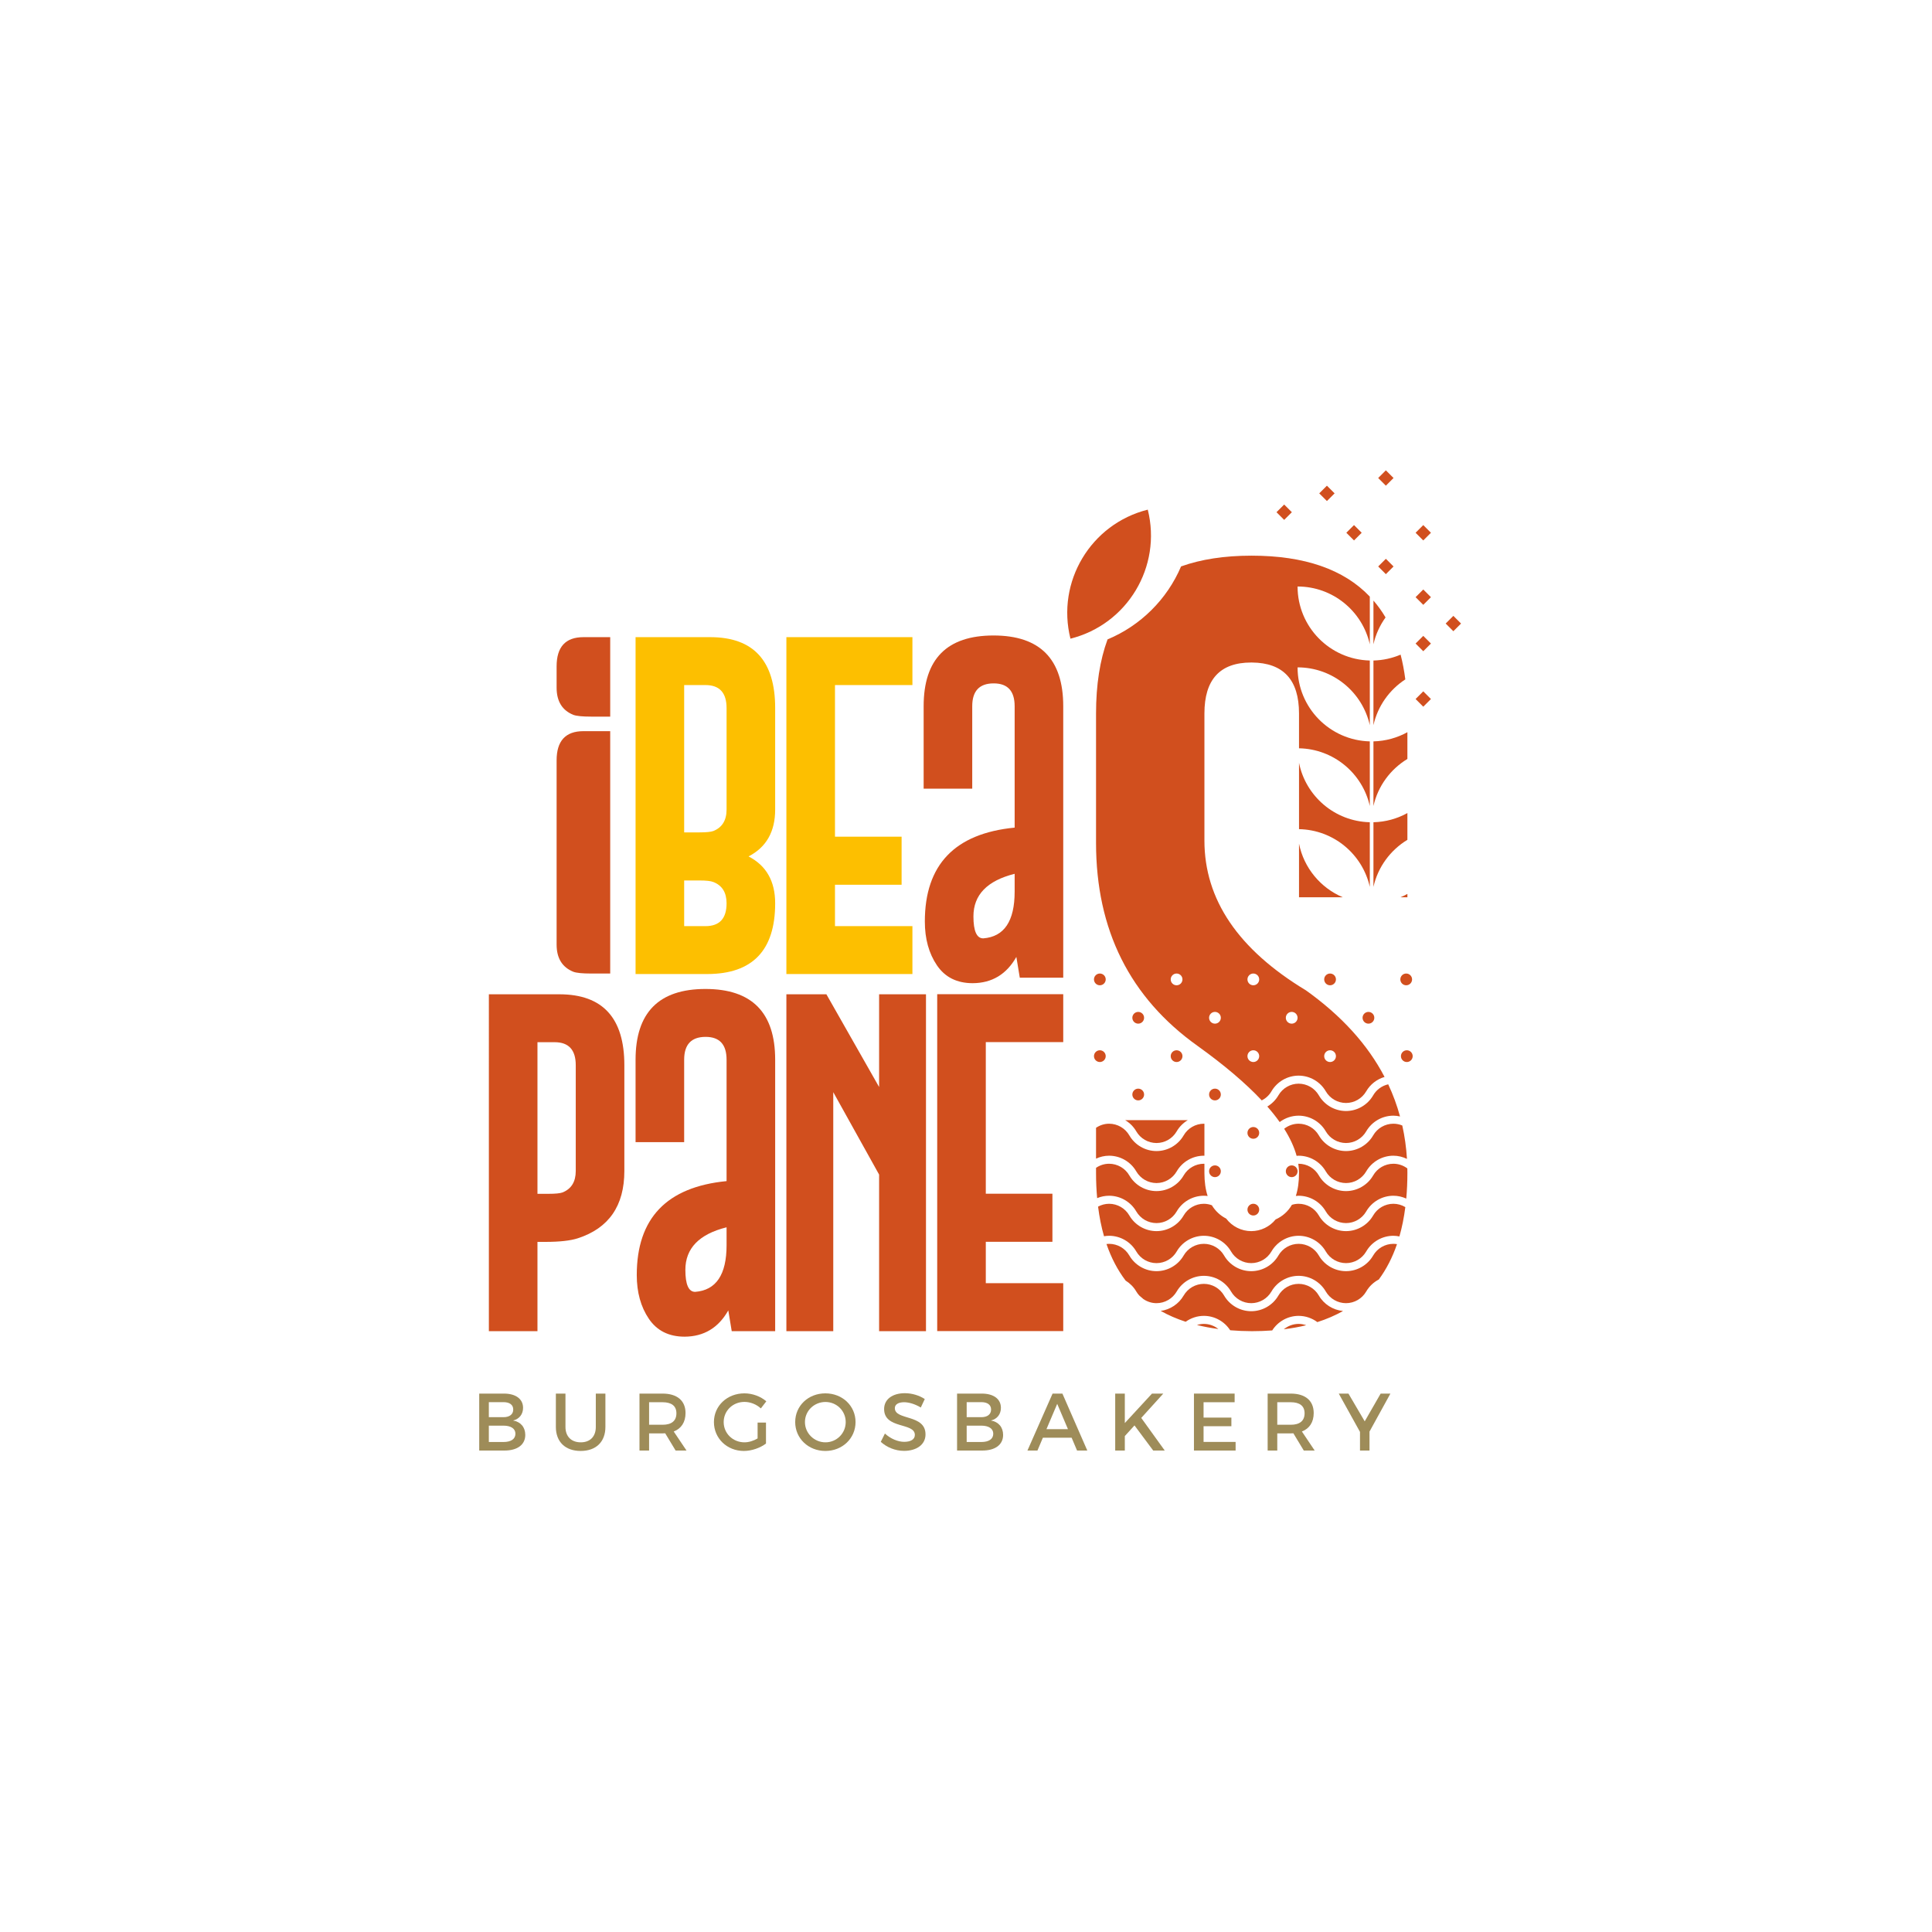 <?xml version="1.0" encoding="UTF-8" standalone="no"?>
<svg
   enable-background="new 0 0 150 150"
   viewBox="0 0 150 150"
   version="1.1"
   id="svg18"
   sodipodi:docname="panaderia_ibeas.svg"
   inkscape:version="1.1 (c68e22c387, 2021-05-23)"
   xmlns:inkscape="http://www.inkscape.org/namespaces/inkscape"
   xmlns:sodipodi="http://sodipodi.sourceforge.net/DTD/sodipodi-0.dtd"
   xmlns:xlink="http://www.w3.org/1999/xlink"
   xmlns="http://www.w3.org/2000/svg"
   xmlns:svg="http://www.w3.org/2000/svg">
  <defs
     id="defs22">
    <clipPath
       clipPathUnits="userSpaceOnUse"
       id="clipPath853">
      <path
         d="M 0,1417.323 H 1417.323 V 0 H 0 Z"
         id="path851" />
    </clipPath>
    <clipPath
       clipPathUnits="userSpaceOnUse"
       id="clipPath873">
      <path
         d="M 0,1417.323 H 1417.323 V 0 H 0 Z"
         id="path871" />
    </clipPath>
    <g
       id="g1847">
      <symbol
         overflow="visible"
         id="glyph0-0">
        <path
           style="stroke:none;"
           d="M 0 0 L 37.156 0 L 37.156 -52.016 L 0 -52.016 Z M 18.578 -29.344 L 5.938 -48.297 L 31.203 -48.297 Z M 20.797 -26 L 33.438 -44.953 L 33.438 -7.062 Z M 5.938 -3.719 L 18.578 -22.656 L 31.203 -3.719 Z M 3.719 -44.953 L 16.344 -26 L 3.719 -7.062 Z M 3.719 -44.953 "
           id="path1811" />
      </symbol>
      <symbol
         overflow="visible"
         id="glyph0-1">
        <path
           style="stroke:none;"
           d=""
           id="path1814" />
      </symbol>
      <symbol
         overflow="visible"
         id="glyph0-2">
        <path
           style="stroke:none;"
           d="M 6.828 -52.016 L 6.828 0 L 29.938 0 C 41.688 0 48.891 -5.344 48.891 -14.266 C 48.891 -21.25 44.734 -26.234 37.75 -27.422 C 43.391 -28.75 46.875 -33.141 46.875 -39 C 46.875 -47.109 40.188 -52.016 29.422 -52.016 Z M 15.609 -44.203 L 28.969 -44.203 C 34.547 -44.203 37.891 -41.828 37.891 -37.453 C 37.891 -33.062 34.547 -30.469 28.969 -30.469 L 15.609 -30.469 Z M 15.609 -22.734 L 28.969 -22.734 C 35.812 -22.734 39.891 -19.984 39.891 -15.375 C 39.891 -10.469 35.812 -7.797 28.969 -7.797 L 15.609 -7.797 Z M 15.609 -22.734 "
           id="path1817" />
      </symbol>
      <symbol
         overflow="visible"
         id="glyph0-3">
        <path
           style="stroke:none;"
           d="M 51.047 -52.016 L 42.281 -52.016 L 42.281 -21.547 C 42.281 -12.703 37 -7.5 28.531 -7.5 C 19.984 -7.5 14.562 -12.781 14.562 -21.547 L 14.562 -52.016 L 5.797 -52.016 L 5.797 -21.547 C 5.797 -7.953 14.406 0.375 28.453 0.375 C 42.5 0.375 51.047 -7.953 51.047 -21.547 Z M 51.047 -52.016 "
           id="path1820" />
      </symbol>
      <symbol
         overflow="visible"
         id="glyph0-4">
        <path
           style="stroke:none;"
           d="M 39.828 0 L 49.781 0 L 38.109 -17.391 C 45.031 -20.062 48.891 -25.922 48.891 -34.25 C 48.891 -45.547 41.234 -52.016 27.938 -52.016 L 6.828 -52.016 L 6.828 0 L 15.609 0 L 15.609 -15.672 L 27.938 -15.672 C 28.75 -15.672 29.562 -15.672 30.312 -15.75 Z M 15.609 -23.547 L 15.609 -44.125 L 27.938 -44.125 C 35.953 -44.125 40.562 -40.859 40.562 -34.031 C 40.562 -26.969 35.953 -23.547 27.938 -23.547 Z M 15.609 -23.547 "
           id="path1823" />
      </symbol>
      <symbol
         overflow="visible"
         id="glyph0-5">
        <path
           style="stroke:none;"
           d="M 42.422 -25.562 L 42.422 -11.062 C 38.703 -8.844 34.328 -7.5 30.469 -7.5 C 19.844 -7.5 11.438 -15.609 11.438 -26 C 11.438 -36.328 19.766 -44.422 30.391 -44.422 C 35.812 -44.422 41.391 -42.203 45.391 -38.484 L 50.375 -44.953 C 45.25 -49.406 37.812 -52.234 30.391 -52.234 C 14.641 -52.234 2.531 -40.859 2.531 -26 C 2.531 -11.141 14.484 0.375 29.875 0.375 C 37 0.375 44.797 -2.375 50.078 -6.391 L 50.078 -25.562 Z M 42.422 -25.562 "
           id="path1826" />
      </symbol>
      <symbol
         overflow="visible"
         id="glyph0-6">
        <path
           style="stroke:none;"
           d="M 30.094 -52.234 C 14.562 -52.234 2.531 -40.938 2.531 -26 C 2.531 -11.141 14.562 0.375 30.094 0.375 C 45.625 0.375 57.656 -11.141 57.656 -26 C 57.656 -40.859 45.625 -52.234 30.094 -52.234 Z M 30.172 -44.359 C 40.344 -44.359 48.672 -36.328 48.672 -26 C 48.672 -15.672 40.344 -7.5 30.172 -7.5 C 19.984 -7.5 11.438 -15.672 11.438 -26 C 11.438 -36.328 19.906 -44.359 30.172 -44.359 Z M 30.172 -44.359 "
           id="path1829" />
      </symbol>
      <symbol
         overflow="visible"
         id="glyph0-7">
        <path
           style="stroke:none;"
           d="M 23.922 -52.375 C 12.625 -52.375 4.984 -46.812 4.984 -37.891 C 4.984 -19.391 33.062 -25.859 33.062 -14.266 C 33.062 -10.25 29.422 -7.953 23.328 -7.953 C 17.75 -7.953 11.062 -10.625 5.719 -15.531 L 1.938 -7.953 C 7.281 -3.047 15.016 0.297 23.188 0.297 C 34.625 0.297 42.797 -5.422 42.797 -14.703 C 42.875 -33.438 14.781 -27.344 14.781 -38.703 C 14.781 -42.203 18.125 -44.125 23.25 -44.125 C 27.188 -44.125 32.844 -42.719 38.484 -39.297 L 42.125 -47.031 C 37.297 -50.219 30.688 -52.375 23.922 -52.375 Z M 23.922 -52.375 "
           id="path1832" />
      </symbol>
      <symbol
         overflow="visible"
         id="glyph0-8">
        <path
           style="stroke:none;"
           d="M 40.422 -11.734 L 45.391 0 L 54.75 0 L 32.016 -52.016 L 23.031 -52.016 L 0.078 0 L 9.219 0 L 14.188 -11.734 Z M 37.078 -19.547 L 17.453 -19.547 L 27.266 -42.641 Z M 37.078 -19.547 "
           id="path1835" />
      </symbol>
      <symbol
         overflow="visible"
         id="glyph0-9">
        <path
           style="stroke:none;"
           d="M 41.531 0 L 52.078 0 L 30.609 -29.797 L 50.75 -52.016 L 40.422 -52.016 L 15.609 -25.109 L 15.609 -52.016 L 6.828 -52.016 L 6.828 0 L 15.609 0 L 15.609 -13.219 L 24.438 -22.953 Z M 41.531 0 "
           id="path1838" />
      </symbol>
      <symbol
         overflow="visible"
         id="glyph0-10">
        <path
           style="stroke:none;"
           d="M 43.984 -44.125 L 43.984 -52.016 L 6.828 -52.016 L 6.828 0 L 44.875 0 L 44.875 -7.875 L 15.609 -7.875 L 15.609 -22.219 L 41.016 -22.219 L 41.016 -30.094 L 15.609 -30.094 L 15.609 -44.125 Z M 43.984 -44.125 "
           id="path1841" />
      </symbol>
      <symbol
         overflow="visible"
         id="glyph0-11">
        <path
           style="stroke:none;"
           d="M 28.156 -17.312 L 47.25 -52.016 L 38.344 -52.016 L 23.781 -26.672 L 8.922 -52.016 L 0.078 -52.016 L 19.469 -17.016 L 19.469 0 L 28.156 0 Z M 28.156 -17.312 "
           id="path1844" />
      </symbol>
    </g>
  </defs>
  <sodipodi:namedview
     id="namedview20"
     pagecolor="#ffffff"
     bordercolor="#666666"
     borderopacity="1.0"
     inkscape:pageshadow="2"
     inkscape:pageopacity="0.0"
     inkscape:pagecheckerboard="0"
     showgrid="false"
     showguides="true"
     inkscape:guide-bbox="true"
     inkscape:zoom="2.7733333"
     inkscape:cx="130.88942"
     inkscape:cy="100.0601"
     inkscape:window-width="1920"
     inkscape:window-height="1017"
     inkscape:window-x="1912"
     inkscape:window-y="-8"
     inkscape:window-maximized="1"
     inkscape:current-layer="g845">
    <sodipodi:guide
       position="126.562,20.913"
       orientation="1,0"
       id="guide2086" />
  </sodipodi:namedview>
  <g
     id="g845"
     inkscape:label="Logotipo_IbeasPanes"
     transform="matrix(0.136,0,0,-0.136,-23.979,179.649)"
     style="stroke-width:9.84">
    <g
       id="surface359857"
       transform="matrix(0.625,0,0,-0.625,273.302,1175.579)"
       style="stroke-width:154.809">
      <path
         style="fill:#fdbf00;fill-opacity:1;fill-rule:nonzero;stroke:none;stroke-width:154.809"
         d="m 469.742,571.633 v 41.719 h 19.449 c 12.859,0 19.289,-6.949 19.289,-20.859 0,-9.824 -4.027,-16.309 -12.074,-19.445 -2.301,-0.941 -6.539,-1.414 -12.707,-1.414 z m 0,-178.48 v 134.566 h 13.957 c 6.168,0 10.406,-0.414 12.707,-1.254 8.047,-3.238 12.074,-9.773 12.074,-19.605 v -92.691 c 0,-14.008 -6.43,-21.016 -19.289,-21.016 z m -44.387,-43.758 h 68.383 c 39.418,0.105 59.129,21.699 59.129,64.773 v 92.691 c 0,20.184 -8.105,34.457 -24.312,42.816 16.207,8.367 24.312,22.641 24.312,42.816 0,42.977 -20.652,64.516 -61.953,64.617 h -65.559 z m 0,0"
         id="path1851" />
      <path
         style="fill:#fdbf00;fill-opacity:1;fill-rule:nonzero;stroke:none;stroke-width:154.809"
         d="m 563.113,349.395 h 115.121 v 43.758 H 607.5 v 138.488 h 60.855 v 43.914 H 607.5 v 37.797 h 70.734 v 43.758 H 563.113 Z m 0,0"
         id="path1853" />
      <g
         style="fill:#9e8c59;fill-opacity:1;stroke-width:154.809"
         id="g1879">
        <use
           xlink:href="#glyph0-1"
           x="237.975"
           y="1092.345"
           id="use1855"
           width="100%"
           height="100%"
           style="stroke-width:154.809" />
        <use
           xlink:href="#glyph0-2"
           x="275.722"
           y="1092.345"
           id="use1857"
           width="100%"
           height="100%"
           style="stroke-width:154.809" />
        <use
           xlink:href="#glyph0-3"
           x="346.757"
           y="1092.345"
           id="use1859"
           width="100%"
           height="100%"
           style="stroke-width:154.809" />
        <use
           xlink:href="#glyph0-4"
           x="422.102"
           y="1092.345"
           id="use1861"
           width="100%"
           height="100%"
           style="stroke-width:154.809" />
        <use
           xlink:href="#glyph0-5"
           x="494.4"
           y="1092.345"
           id="use1863"
           width="100%"
           height="100%"
           style="stroke-width:154.809" />
        <use
           xlink:href="#glyph0-6"
           x="568.631"
           y="1092.345"
           id="use1865"
           width="100%"
           height="100%"
           style="stroke-width:154.809" />
        <use
           xlink:href="#glyph0-7"
           x="647.393"
           y="1092.345"
           id="use1867"
           width="100%"
           height="100%"
           style="stroke-width:154.809" />
        <use
           xlink:href="#glyph0-2"
           x="712.187"
           y="1092.345"
           id="use1869"
           width="100%"
           height="100%"
           style="stroke-width:154.809" />
        <use
           xlink:href="#glyph0-8"
           x="783.222"
           y="1092.345"
           id="use1871"
           width="100%"
           height="100%"
           style="stroke-width:154.809" />
        <use
           xlink:href="#glyph0-9"
           x="856.635"
           y="1092.345"
           id="use1873"
           width="100%"
           height="100%"
           style="stroke-width:154.809" />
        <use
           xlink:href="#glyph0-10"
           x="928.562"
           y="1092.345"
           id="use1875"
           width="100%"
           height="100%"
           style="stroke-width:154.809" />
        <use
           xlink:href="#glyph0-4"
           x="995.882"
           y="1092.345"
           id="use1877"
           width="100%"
           height="100%"
           style="stroke-width:154.809" />
      </g>
      <g
         style="fill:#9e8c59;fill-opacity:1;stroke-width:154.809"
         id="g1883">
        <use
           xlink:href="#glyph0-11"
           x="1067.586"
           y="1092.345"
           id="use1881"
           width="100%"
           height="100%"
           style="stroke-width:154.809" />
      </g>
      <path
         style="fill:#d14f1e;fill-opacity:1;fill-rule:nonzero;stroke:none;stroke-width:154.809"
         d="m 700.875,675.516 h 115.117 v 43.758 h -70.734 v 138.488 h 60.855 v 43.914 h -60.855 v 37.801 h 70.734 v 43.758 H 700.875 Z m 0,0"
         id="path1885" />
      <path
         style="fill:#d14f1e;fill-opacity:1;fill-rule:nonzero;stroke:none;stroke-width:154.809"
         d="m 771.609,565.555 c -25.098,6.273 -37.645,19.238 -37.645,38.895 0,13.387 2.98,20.074 8.941,20.074 19.133,-1.461 28.703,-15.684 28.703,-42.66 z m 0,-42.191 V 412.48 c 0,-13.906 -6.379,-20.859 -19.137,-20.859 h -0.312 c -12.863,0.105 -19.293,7.059 -19.293,20.859 v 75.281 h -44.383 v -75.281 c 0,-43.078 21.273,-64.617 63.832,-64.617 42.449,0 63.676,21.539 63.676,64.617 V 660.441 H 776.312 l -3.137,-18.977 c -8.996,15.895 -22.27,23.891 -39.836,23.996 -14.43,0 -25.332,-5.438 -32.703,-16.312 -7.371,-10.871 -11.055,-24.203 -11.055,-39.992 0,-51.859 27.34,-80.461 82.027,-85.793"
         id="path1887" />
      <path
         style="fill:#d14f1e;fill-opacity:1;fill-rule:nonzero;stroke:none;stroke-width:154.809"
         d="m 335.746,719.363 v 138.488 h 10.195 c 6.168,0 10.402,-0.418 12.703,-1.254 8.051,-3.238 12.078,-9.777 12.078,-19.605 v -96.613 c 0,-14.008 -6.43,-21.016 -19.293,-21.016 z m -44.383,-43.758 h 64.617 c 39.418,0.105 59.129,21.699 59.129,64.773 v 96.613 c 0,31.789 -14.172,52.281 -42.504,61.48 -6.801,2.195 -16.68,3.293 -29.645,3.293 h -7.215 v 81.555 h -44.383 z m 0,0"
         id="path1889" />
      <path
         style="fill:#d14f1e;fill-opacity:1;fill-rule:nonzero;stroke:none;stroke-width:154.809"
         d="m 508.48,888.434 c -25.094,6.273 -37.641,19.242 -37.641,38.898 0,13.383 2.98,20.074 8.938,20.074 19.137,-1.461 28.703,-15.684 28.703,-42.66 z m 0,-42.188 V 735.359 c 0,-13.902 -6.379,-20.859 -19.133,-20.859 h -0.316 c -12.859,0.109 -19.289,7.059 -19.289,20.859 v 75.281 h -44.387 v -75.281 c 0,-43.074 21.277,-64.617 63.832,-64.617 42.453,0 63.68,21.543 63.68,64.617 V 983.32 H 513.188 l -3.137,-18.977 c -8.992,15.895 -22.273,23.891 -39.84,23.996 -14.43,0 -25.328,-5.434 -32.699,-16.312 -7.371,-10.871 -11.059,-24.203 -11.059,-39.992 0,-51.859 27.344,-80.457 82.027,-85.789"
         id="path1891" />
      <path
         style="fill:#d14f1e;fill-opacity:1;fill-rule:nonzero;stroke:none;stroke-width:154.809"
         d="m 563.113,675.605 h 36.543 l 48.152,84.691 v -84.691 H 690.625 V 983.32 H 647.809 V 840.285 l -41.875,-75.281 v 218.316 h -42.82 z m 0,0"
         id="path1893" />
      <path
         style="fill:#d14f1e;fill-opacity:1;fill-rule:nonzero;stroke:none;stroke-width:154.809"
         d="m 1063.859,218.055 -7.02,-7.016 -7.012,7.016 7.012,7.016 z m 0,0"
         id="path1895" />
      <path
         style="fill:#d14f1e;fill-opacity:1;fill-rule:nonzero;stroke:none;stroke-width:154.809"
         d="m 1088.602,254.035 -7.016,-7.016 -7.016,7.016 7.016,7.016 z m 0,0"
         id="path1897" />
      <path
         style="fill:#d14f1e;fill-opacity:1;fill-rule:nonzero;stroke:none;stroke-width:154.809"
         d="m 1117.695,204.023 -7.016,-7.016 -7.016,7.016 7.016,7.016 z m 0,0"
         id="path1899" />
      <path
         style="fill:#d14f1e;fill-opacity:1;fill-rule:nonzero;stroke:none;stroke-width:154.809"
         d="m 1024.816,235.266 -7.016,-7.012 -7.016,7.012 7.016,7.016 z m 0,0"
         id="path1901" />
      <path
         style="fill:#d14f1e;fill-opacity:1;fill-rule:nonzero;stroke:none;stroke-width:154.809"
         d="m 1117.695,284.84 -7.016,-7.012 -7.016,7.012 7.016,7.016 z m 0,0"
         id="path1903" />
      <path
         style="fill:#d14f1e;fill-opacity:1;fill-rule:nonzero;stroke:none;stroke-width:154.809"
         d="m 1151.859,312.867 -7.016,-7.016 -7.016,7.016 7.016,7.016 z m 0,0"
         id="path1905" />
      <path
         style="fill:#d14f1e;fill-opacity:1;fill-rule:nonzero;stroke:none;stroke-width:154.809"
         d="m 1151.859,254.035 -7.016,-7.016 -7.016,7.016 7.016,7.016 z m 0,0"
         id="path1907" />
      <path
         style="fill:#d14f1e;fill-opacity:1;fill-rule:nonzero;stroke:none;stroke-width:154.809"
         d="m 1151.859,355.234 -7.016,-7.016 -7.016,7.016 7.016,7.016 z m 0,0"
         id="path1909" />
      <path
         style="fill:#d14f1e;fill-opacity:1;fill-rule:nonzero;stroke:none;stroke-width:154.809"
         d="m 1151.859,405.895 -7.016,-7.016 -7.016,7.016 7.016,7.016 z m 0,0"
         id="path1911" />
      <path
         style="fill:#d14f1e;fill-opacity:1;fill-rule:nonzero;stroke:none;stroke-width:154.809"
         d="m 1179.348,336.953 -7.016,-7.016 -7.016,7.016 7.016,7.012 z m 0,0"
         id="path1913" />
      <path
         style="fill:#d14f1e;fill-opacity:1;fill-rule:nonzero;stroke:none;stroke-width:154.809"
         d="m 854.797,662.008 c 0,2.965 -2.402,5.367 -5.367,5.367 -2.965,0 -5.367,-2.402 -5.367,-5.367 0,-2.965 2.402,-5.367 5.367,-5.367 2.965,0 5.367,2.402 5.367,5.367"
         id="path1915" />
      <path
         style="fill:#d14f1e;fill-opacity:1;fill-rule:nonzero;stroke:none;stroke-width:154.809"
         d="m 1065.086,662.008 c 0,2.965 -2.402,5.367 -5.367,5.367 -2.965,0 -5.367,-2.402 -5.367,-5.367 0,-2.965 2.402,-5.367 5.367,-5.367 2.965,0 5.367,2.402 5.367,5.367"
         id="path1917" />
      <path
         style="fill:#d14f1e;fill-opacity:1;fill-rule:nonzero;stroke:none;stroke-width:154.809"
         d="m 1134.629,662.008 c 0,2.965 -2.402,5.367 -5.367,5.367 -2.965,0 -5.367,-2.402 -5.367,-5.367 0,-2.965 2.402,-5.367 5.367,-5.367 2.965,0 5.367,2.402 5.367,5.367"
         id="path1919" />
      <path
         style="fill:#d14f1e;fill-opacity:1;fill-rule:nonzero;stroke:none;stroke-width:154.809"
         d="m 889.844,697.059 c 0,2.961 -2.402,5.363 -5.367,5.363 -2.965,0 -5.367,-2.402 -5.367,-5.363 0,-2.965 2.402,-5.367 5.367,-5.367 2.965,0 5.367,2.402 5.367,5.367"
         id="path1921" />
      <path
         style="fill:#d14f1e;fill-opacity:1;fill-rule:nonzero;stroke:none;stroke-width:154.809"
         d="m 1100.133,697.059 c 0,2.961 -2.402,5.363 -5.367,5.363 -2.965,0 -5.367,-2.402 -5.367,-5.363 0,-2.965 2.402,-5.367 5.367,-5.367 2.965,0 5.367,2.402 5.367,5.367"
         id="path1923" />
      <path
         style="fill:#d14f1e;fill-opacity:1;fill-rule:nonzero;stroke:none;stroke-width:154.809"
         d="m 854.797,732.105 c 0,2.965 -2.402,5.367 -5.367,5.367 -2.965,0 -5.367,-2.402 -5.367,-5.367 0,-2.965 2.402,-5.367 5.367,-5.367 2.965,0 5.367,2.402 5.367,5.367"
         id="path1925" />
      <path
         style="fill:#d14f1e;fill-opacity:1;fill-rule:nonzero;stroke:none;stroke-width:154.809"
         d="m 924.895,732.105 c 0,2.965 -2.402,5.367 -5.367,5.367 -2.965,0 -5.367,-2.402 -5.367,-5.367 0,-2.965 2.402,-5.367 5.367,-5.367 2.965,0 5.367,2.402 5.367,5.367"
         id="path1927" />
      <path
         style="fill:#d14f1e;fill-opacity:1;fill-rule:nonzero;stroke:none;stroke-width:154.809"
         d="m 889.844,767.152 c 0,2.965 -2.402,5.367 -5.367,5.367 -2.965,0 -5.367,-2.402 -5.367,-5.367 0,-2.965 2.402,-5.367 5.367,-5.367 2.965,0 5.367,2.402 5.367,5.367"
         id="path1929" />
      <path
         style="fill:#d14f1e;fill-opacity:1;fill-rule:nonzero;stroke:none;stroke-width:154.809"
         d="m 959.941,767.152 c 0,2.965 -2.402,5.367 -5.367,5.367 -2.965,0 -5.367,-2.402 -5.367,-5.367 0,-2.965 2.402,-5.367 5.367,-5.367 2.965,0 5.367,2.402 5.367,5.367"
         id="path1931" />
      <path
         style="fill:#d14f1e;fill-opacity:1;fill-rule:nonzero;stroke:none;stroke-width:154.809"
         d="m 994.988,802.203 c 0,2.961 -2.402,5.363 -5.367,5.363 -2.965,0 -5.367,-2.402 -5.367,-5.363 0,-2.965 2.402,-5.371 5.367,-5.371 2.965,0 5.367,2.406 5.367,5.371"
         id="path1933" />
      <path
         style="fill:#d14f1e;fill-opacity:1;fill-rule:nonzero;stroke:none;stroke-width:154.809"
         d="m 1135.184,732.105 c 0,2.965 -2.402,5.367 -5.367,5.367 -2.965,0 -5.367,-2.402 -5.367,-5.367 0,-2.965 2.402,-5.367 5.367,-5.367 2.965,0 5.367,2.402 5.367,5.367"
         id="path1935" />
      <path
         style="fill:#d14f1e;fill-opacity:1;fill-rule:nonzero;stroke:none;stroke-width:154.809"
         d="m 994.988,872.297 c 0,2.965 -2.402,5.367 -5.367,5.367 -2.965,0 -5.367,-2.402 -5.367,-5.367 0,-2.965 2.402,-5.367 5.367,-5.367 2.965,0 5.367,2.402 5.367,5.367"
         id="path1937" />
      <path
         style="fill:#d14f1e;fill-opacity:1;fill-rule:nonzero;stroke:none;stroke-width:154.809"
         d="m 959.941,837.25 c 0,2.965 -2.402,5.367 -5.367,5.367 -2.965,0 -5.367,-2.402 -5.367,-5.367 0,-2.965 2.402,-5.367 5.367,-5.367 2.965,0 5.367,2.402 5.367,5.367"
         id="path1939" />
      <path
         style="fill:#d14f1e;fill-opacity:1;fill-rule:nonzero;stroke:none;stroke-width:154.809"
         d="m 1030.039,837.25 c 0,2.965 -2.406,5.367 -5.367,5.367 -2.965,0 -5.367,-2.402 -5.367,-5.367 0,-2.965 2.402,-5.367 5.367,-5.367 2.961,0 5.367,2.402 5.367,5.367"
         id="path1941" />
      <path
         style="fill:#d14f1e;fill-opacity:1;fill-rule:nonzero;stroke:none;stroke-width:154.809"
         d="m 1117.547,830.387 c -7.582,0 -14.66,4.082 -18.461,10.656 -5.113,8.832 -14.621,14.32 -24.816,14.32 -10.195,0 -19.707,-5.488 -24.816,-14.32 -3.801,-6.574 -10.875,-10.656 -18.457,-10.656 -0.105,0 -0.207,0.019 -0.312,0.023 0.434,2.852 0.672,5.668 0.672,8.441 0,8.023 -0.981,14.984 -2.898,20.934 0.844,-0.078 1.684,-0.172 2.539,-0.172 10.195,0 19.703,5.488 24.816,14.32 3.801,6.574 10.875,10.656 18.457,10.656 7.582,0 14.656,-4.082 18.461,-10.656 5.113,-8.832 14.617,-14.32 24.816,-14.32 4.121,0 8.109,0.934 11.762,2.586 0.676,-7.449 1.043,-15.211 1.043,-23.348 0,-1.41 -0.035,-2.805 -0.062,-4.203 -3.633,-2.711 -8.09,-4.262 -12.742,-4.262"
         id="path1943" />
      <path
         style="fill:#d14f1e;fill-opacity:1;fill-rule:nonzero;stroke:none;stroke-width:154.809"
         d="m 1099.086,877.613 c -5.113,8.836 -14.621,14.32 -24.816,14.32 -10.195,0 -19.703,-5.484 -24.816,-14.32 -3.801,-6.57 -10.875,-10.656 -18.457,-10.656 -2.106,0 -4.164,0.344 -6.133,0.941 -3.52,6.02 -8.492,10.477 -14.895,13.379 -5.398,6.645 -13.562,10.656 -22.25,10.656 -9.035,0 -17.516,-4.324 -22.891,-11.453 -5.512,-2.824 -9.859,-6.895 -13.078,-12.18 -2.312,-0.852 -4.773,-1.344 -7.305,-1.344 -7.582,0 -14.656,4.086 -18.461,10.656 -5.113,8.836 -14.621,14.32 -24.816,14.32 -10.191,0 -19.703,-5.484 -24.816,-14.32 -3.805,-6.57 -10.875,-10.656 -18.461,-10.656 -3.574,0 -7.023,0.938 -10.086,2.586 1.211,9.633 3.02,18.66 5.441,27.07 1.527,-0.254 3.074,-0.43 4.645,-0.43 10.199,0 19.711,5.488 24.82,14.324 3.801,6.57 10.875,10.652 18.457,10.652 7.586,0 14.66,-4.082 18.461,-10.652 5.113,-8.836 14.621,-14.324 24.816,-14.324 10.195,0 19.707,5.488 24.816,14.324 3.801,6.57 10.875,10.652 18.457,10.652 7.582,0 14.656,-4.082 18.461,-10.652 5.109,-8.836 14.617,-14.324 24.816,-14.324 10.195,0 19.703,5.488 24.816,14.324 3.801,6.57 10.875,10.652 18.457,10.652 7.582,0 14.656,-4.082 18.461,-10.652 5.109,-8.836 14.617,-14.324 24.816,-14.324 1.875,0 3.707,0.246 5.512,0.605 2.394,-8.328 4.188,-17.262 5.398,-26.793 -3.254,-1.941 -7.012,-3.039 -10.91,-3.039 -7.586,0 -14.656,4.086 -18.461,10.656"
         id="path1945" />
      <path
         style="fill:#d14f1e;fill-opacity:1;fill-rule:nonzero;stroke:none;stroke-width:154.809"
         d="m 1099.086,914.184 c -5.113,8.836 -14.621,14.32 -24.816,14.32 -10.195,0 -19.707,-5.484 -24.816,-14.32 -3.801,-6.57 -10.875,-10.652 -18.457,-10.652 -7.586,0 -14.66,4.082 -18.461,10.652 -5.113,8.836 -14.621,14.32 -24.816,14.32 -10.195,0 -19.707,-5.484 -24.816,-14.32 -3.801,-6.57 -10.875,-10.652 -18.457,-10.652 -7.582,0 -14.656,4.082 -18.461,10.652 -5.109,8.836 -14.621,14.32 -24.816,14.32 -10.195,0 -19.703,-5.484 -24.816,-14.32 -3.801,-6.57 -10.875,-10.652 -18.461,-10.652 -0.809,0 -1.613,0.066 -2.406,0.16 4.344,12.637 10.16,23.789 17.484,33.418 3.953,2.453 7.344,5.824 9.742,9.969 0.785,1.359 1.742,2.586 2.785,3.719 1.215,1.105 2.469,2.164 3.734,3.215 3.48,2.355 7.617,3.723 11.938,3.723 7.586,0 14.66,-4.082 18.461,-10.656 5.113,-8.832 14.621,-14.32 24.816,-14.32 10.195,0 19.707,5.488 24.816,14.32 3.801,6.574 10.875,10.656 18.457,10.656 7.582,0 14.656,-4.086 18.461,-10.656 5.109,-8.832 14.617,-14.32 24.816,-14.32 10.195,0 19.703,5.488 24.816,14.32 3.801,6.574 10.875,10.656 18.457,10.656 7.582,0 14.656,-4.086 18.461,-10.656 2.75,-4.754 6.797,-8.496 11.516,-10.977 6.906,-9.367 12.441,-20.129 16.602,-32.285 -1.086,-0.172 -2.184,-0.285 -3.301,-0.285 -7.586,0 -14.66,4.082 -18.461,10.652"
         id="path1947" />
      <path
         style="fill:#d14f1e;fill-opacity:1;fill-rule:nonzero;stroke:none;stroke-width:154.809"
         d="m 1096.02,577.492 v -59.043 c -32.051,-0.773 -58.578,-23.824 -64.664,-54.266 v 60.586 c 31.656,0.609 57.984,22.934 64.664,52.723"
         id="path1949" />
      <path
         style="fill:#d14f1e;fill-opacity:1;fill-rule:nonzero;stroke:none;stroke-width:154.809"
         d="m 919.527,667.375 c -2.965,0 -5.367,-2.402 -5.367,-5.367 0,-2.965 2.402,-5.367 5.367,-5.367 2.965,0 5.367,2.402 5.367,5.367 0,2.965 -2.402,5.367 -5.367,5.367 m 35.047,24.312 c 2.965,0 5.367,2.406 5.367,5.371 0,2.961 -2.402,5.367 -5.367,5.367 -2.965,0 -5.367,-2.406 -5.367,-5.367 0,-2.965 2.402,-5.371 5.367,-5.371 m 35.047,35.051 c 2.965,0 5.367,2.402 5.367,5.367 0,2.965 -2.402,5.367 -5.367,5.367 -2.965,0 -5.367,-2.402 -5.367,-5.367 0,-2.965 2.402,-5.367 5.367,-5.367 m 0,-70.098 c 2.965,0 5.367,2.402 5.367,5.367 0,2.965 -2.402,5.367 -5.367,5.367 -2.965,0 -5.367,-2.402 -5.367,-5.367 0,-2.965 2.402,-5.367 5.367,-5.367 m 35.051,35.047 c 2.961,0 5.367,2.406 5.367,5.371 0,2.961 -2.406,5.367 -5.367,5.367 -2.965,0 -5.371,-2.406 -5.371,-5.367 0,-2.965 2.406,-5.371 5.371,-5.371 m 35.047,35.051 c 2.965,0 5.367,2.402 5.367,5.367 0,2.965 -2.402,5.367 -5.367,5.367 -2.965,0 -5.367,-2.402 -5.367,-5.367 0,-2.965 2.402,-5.367 5.367,-5.367 M 856.465,351.449 c -6.984,19.012 -10.508,41.535 -10.508,67.633 v 118.234 c 0,79.527 30.898,141.324 92.699,185.398 24.371,17.477 43.914,34.078 58.676,49.812 3.629,-1.844 6.746,-4.676 8.848,-8.305 5.109,-8.832 14.617,-14.32 24.816,-14.32 10.195,0 19.703,5.488 24.816,14.32 3.801,6.574 10.875,10.656 18.457,10.656 7.582,0 14.656,-4.086 18.461,-10.656 3.723,-6.441 9.801,-11.07 16.762,-13.121 -15.41,-29.562 -39.352,-55.934 -71.84,-79.109 C 975.852,634.688 944.953,589.09 944.953,535.219 V 419.082 c 0,-31.012 14.219,-46.523 42.676,-46.523 h 0.699 c 28.684,0.238 43.027,15.738 43.027,46.523 v 31.828 c 31.656,0.609 57.984,22.934 64.664,52.719 v -59.039 c -36.59,-0.883 -65.98,-30.797 -65.98,-67.598 32.246,0 59.207,22.574 65.98,52.777 v -59.039 c -36.59,-0.883 -65.98,-30.797 -65.98,-67.598 32.246,0 59.207,22.574 65.98,52.777 v -43.559 c -23.719,-24.906 -59.715,-37.391 -108.043,-37.391 -24.676,0 -46.105,3.297 -64.352,9.82 -12.785,30.066 -36.988,54.094 -67.16,66.668"
         id="path1951" />
      <path
         style="fill:#d14f1e;fill-opacity:1;fill-rule:nonzero;stroke:none;stroke-width:154.809"
         d="m 1128.449,387.973 c -1.02,-7.961 -2.453,-15.5 -4.301,-22.617 -7.652,3.258 -16.02,5.16 -24.812,5.375 v 59.035 c 3.914,-17.453 14.594,-32.32 29.113,-41.793"
         id="path1953" />
      <path
         style="fill:#d14f1e;fill-opacity:1;fill-rule:nonzero;stroke:none;stroke-width:154.809"
         d="m 1099.336,315.965 v 39.941 c 2.02,-8.992 5.856,-17.281 11.059,-24.527 -3.281,-5.547 -6.969,-10.684 -11.059,-15.414"
         id="path1955" />
      <path
         style="fill:#d14f1e;fill-opacity:1;fill-rule:nonzero;stroke:none;stroke-width:154.809"
         d="m 1099.336,577.484 c 4.086,-18.199 15.527,-33.586 31.016,-42.977 v -24.449 c -9.234,5.102 -19.785,8.121 -31.016,8.391 z m 0,0"
         id="path1957" />
      <path
         style="fill:#d14f1e;fill-opacity:1;fill-rule:nonzero;stroke:none;stroke-width:154.809"
         d="M 1099.336,444.59 V 503.625 c 4.086,-18.203 15.527,-33.586 31.016,-42.977 v -24.449 c -9.234,5.102 -19.785,8.121 -31.016,8.391"
         id="path1959" />
      <path
         style="fill:#d14f1e;fill-opacity:1;fill-rule:nonzero;stroke:none;stroke-width:154.809"
         d="m 1130.352,586.988 v -3.07 c -2.047,1.133 -4.16,2.152 -6.328,3.07 z m 0,0"
         id="path1961" />
      <path
         style="fill:#d14f1e;fill-opacity:1;fill-rule:nonzero;stroke:none;stroke-width:154.809"
         d="m 882.707,873.938 c 3.805,6.57 10.879,10.652 18.461,10.652 7.586,0 14.656,-4.082 18.461,-10.652 5.113,-8.836 14.621,-14.324 24.816,-14.324 1.16,0 2.309,0.09 3.449,0.23 -1.945,-5.961 -2.941,-12.941 -2.941,-20.992 v -8.43 c -0.172,-0.004 -0.34,-0.035 -0.508,-0.035 -7.582,0 -14.656,4.082 -18.461,10.656 -5.109,8.832 -14.617,14.32 -24.816,14.32 -10.195,0 -19.703,-5.488 -24.816,-14.32 -3.801,-6.574 -10.875,-10.656 -18.457,-10.656 -4.324,0 -8.457,1.363 -11.938,3.723 v 4.742 c 0,7.988 0.359,15.617 1.016,22.941 3.414,-1.414 7.117,-2.18 10.922,-2.18 10.195,0 19.703,5.488 24.812,14.324"
         id="path1963" />
      <path
         style="fill:#d14f1e;fill-opacity:1;fill-rule:nonzero;stroke:none;stroke-width:154.809"
         d="m 1031.355,586.988 h 39.977 c -20.309,-8.594 -35.551,-26.809 -39.977,-48.941 z m 0,0"
         id="path1965" />
      <path
         style="fill:#d14f1e;fill-opacity:1;fill-rule:nonzero;stroke:none;stroke-width:154.809"
         d="m 938.145,977.668 c 6.203,1.543 12.727,2.758 19.555,3.668 -3.719,-2.957 -8.375,-4.664 -13.254,-4.664 -2.168,0 -4.281,0.367 -6.301,0.996"
         id="path1967" />
      <path
         style="fill:#d14f1e;fill-opacity:1;fill-rule:nonzero;stroke:none;stroke-width:154.809"
         d="m 1049.453,950.758 c -3.801,-6.574 -10.875,-10.656 -18.457,-10.656 -7.586,0 -14.66,4.082 -18.461,10.656 -5.113,8.832 -14.621,14.32 -24.816,14.32 -10.195,0 -19.707,-5.488 -24.816,-14.32 -3.801,-6.574 -10.875,-10.656 -18.457,-10.656 -7.582,0 -14.656,4.082 -18.461,10.656 -4.457,7.707 -12.273,12.863 -20.965,14.055 6.98,3.922 14.574,7.23 22.797,9.906 4.793,-3.422 10.574,-5.391 16.629,-5.391 9.727,0 18.781,5.031 24.035,13.156 6.379,0.523 12.973,0.82 19.848,0.836 6.398,0 12.562,-0.238 18.527,-0.676 5.234,-8.223 14.348,-13.316 24.141,-13.316 6.246,0 12.219,2.074 17.098,5.703 8.476,-2.711 16.301,-6.09 23.465,-10.137 -9.145,-0.879 -17.453,-6.098 -22.105,-14.137"
         id="path1969" />
      <path
         style="fill:#d14f1e;fill-opacity:1;fill-rule:nonzero;stroke:none;stroke-width:154.809"
         d="m 1017.453,981.586 c 7.168,-0.891 14.008,-2.113 20.492,-3.695 -2.211,-0.77 -4.547,-1.219 -6.949,-1.219 -5.012,0 -9.773,1.809 -13.543,4.914"
         id="path1971" />
      <path
         style="fill:#d14f1e;fill-opacity:1;fill-rule:nonzero;stroke:none;stroke-width:154.809"
         d="m 882.707,800.793 c 3.805,6.574 10.879,10.656 18.461,10.656 7.586,0 14.656,-4.082 18.461,-10.656 2.477,-4.281 5.996,-7.75 10.113,-10.215 h -57.148 c 4.117,2.465 7.641,5.934 10.113,10.215"
         id="path1973" />
      <path
         style="fill:#d14f1e;fill-opacity:1;fill-rule:nonzero;stroke:none;stroke-width:154.809"
         d="m 1099.086,804.473 c -5.113,8.832 -14.621,14.32 -24.816,14.32 -10.195,0 -19.703,-5.488 -24.816,-14.32 -3.801,-6.574 -10.875,-10.656 -18.457,-10.656 -4.856,0 -9.488,1.688 -13.199,4.613 5.391,8.539 9.184,16.785 11.355,24.734 0.613,-0.039 1.223,-0.121 1.844,-0.121 10.195,0 19.703,5.488 24.816,14.32 3.801,6.574 10.875,10.656 18.457,10.656 7.582,0 14.656,-4.082 18.461,-10.656 5.109,-8.832 14.617,-14.32 24.816,-14.32 4.367,0 8.586,1.059 12.406,2.906 -0.637,-10.461 -2.066,-20.629 -4.273,-30.508 -2.543,-1.055 -5.301,-1.625 -8.133,-1.625 -7.586,0 -14.66,4.082 -18.461,10.656"
         id="path1975" />
      <path
         style="fill:#d14f1e;fill-opacity:1;fill-rule:nonzero;stroke:none;stroke-width:154.809"
         d="m 1099.086,767.902 c -5.113,8.832 -14.621,14.32 -24.816,14.32 -10.195,0 -19.707,-5.488 -24.816,-14.32 -3.801,-6.574 -10.875,-10.656 -18.457,-10.656 -7.586,0 -14.66,4.082 -18.461,10.656 -2.477,4.277 -6,7.75 -10.121,10.215 4.223,4.812 7.988,9.543 11.281,14.188 4.914,-3.715 10.973,-5.832 17.301,-5.832 10.195,0 19.703,5.488 24.816,14.32 3.801,6.574 10.875,10.656 18.457,10.656 7.582,0 14.656,-4.082 18.461,-10.656 5.109,-8.832 14.617,-14.32 24.816,-14.32 2.07,0 4.098,0.281 6.078,0.715 -2.754,-10.105 -6.344,-19.898 -10.797,-29.367 -5.707,1.305 -10.746,4.902 -13.742,10.082"
         id="path1977" />
      <path
         style="fill:#d14f1e;fill-opacity:1;fill-rule:nonzero;stroke:none;stroke-width:154.809"
         d="m 882.707,837.363 c 3.805,6.57 10.879,10.656 18.461,10.656 7.586,0 14.66,-4.082 18.461,-10.656 5.113,-8.832 14.621,-14.32 24.816,-14.32 0.168,0 0.336,0.031 0.508,0.035 v -29.23 c -0.172,-0.004 -0.34,-0.031 -0.508,-0.031 -7.582,0 -14.656,4.082 -18.461,10.652 -5.109,8.836 -14.617,14.324 -24.816,14.324 -10.195,0 -19.703,-5.488 -24.816,-14.324 -3.801,-6.57 -10.875,-10.652 -18.457,-10.652 -4.324,0 -8.457,1.363 -11.938,3.723 v 28.176 c 3.699,-1.703 7.746,-2.672 11.938,-2.672 10.195,0 19.703,5.488 24.812,14.32"
         id="path1979" />
      <path
         style="fill:#d14f1e;fill-opacity:1;fill-rule:nonzero;stroke:none;stroke-width:154.809"
         d="m 822.582,350.785 c -13.043,-52.047 18.574,-104.816 70.625,-117.859 13.043,52.051 -18.578,104.816 -70.625,117.859"
         id="path1981" />
      <path
         style="fill:#d14f1e;fill-opacity:1;fill-rule:nonzero;stroke:none;stroke-width:154.809"
         d="m 377.715,435.258 c -16.32,0 -24.48,8.895 -24.48,26.672 v 168.238 c 0,12.477 5.109,20.77 15.324,24.883 2.922,1.062 8.297,1.59 16.125,1.59 H 402.188 V 435.258 Z m 0,0"
         id="path1983" />
      <path
         style="fill:#d14f1e;fill-opacity:1;fill-rule:nonzero;stroke:none;stroke-width:154.809"
         d="m 377.715,349.395 c -16.32,0 -24.48,8.895 -24.48,26.672 V 395.5 c 0,12.477 5.109,20.77 15.324,24.879 2.922,1.066 8.297,1.594 16.125,1.594 h 17.504 v -72.578 z m 0,0"
         id="path1985" />
    </g>
  </g>
</svg>
